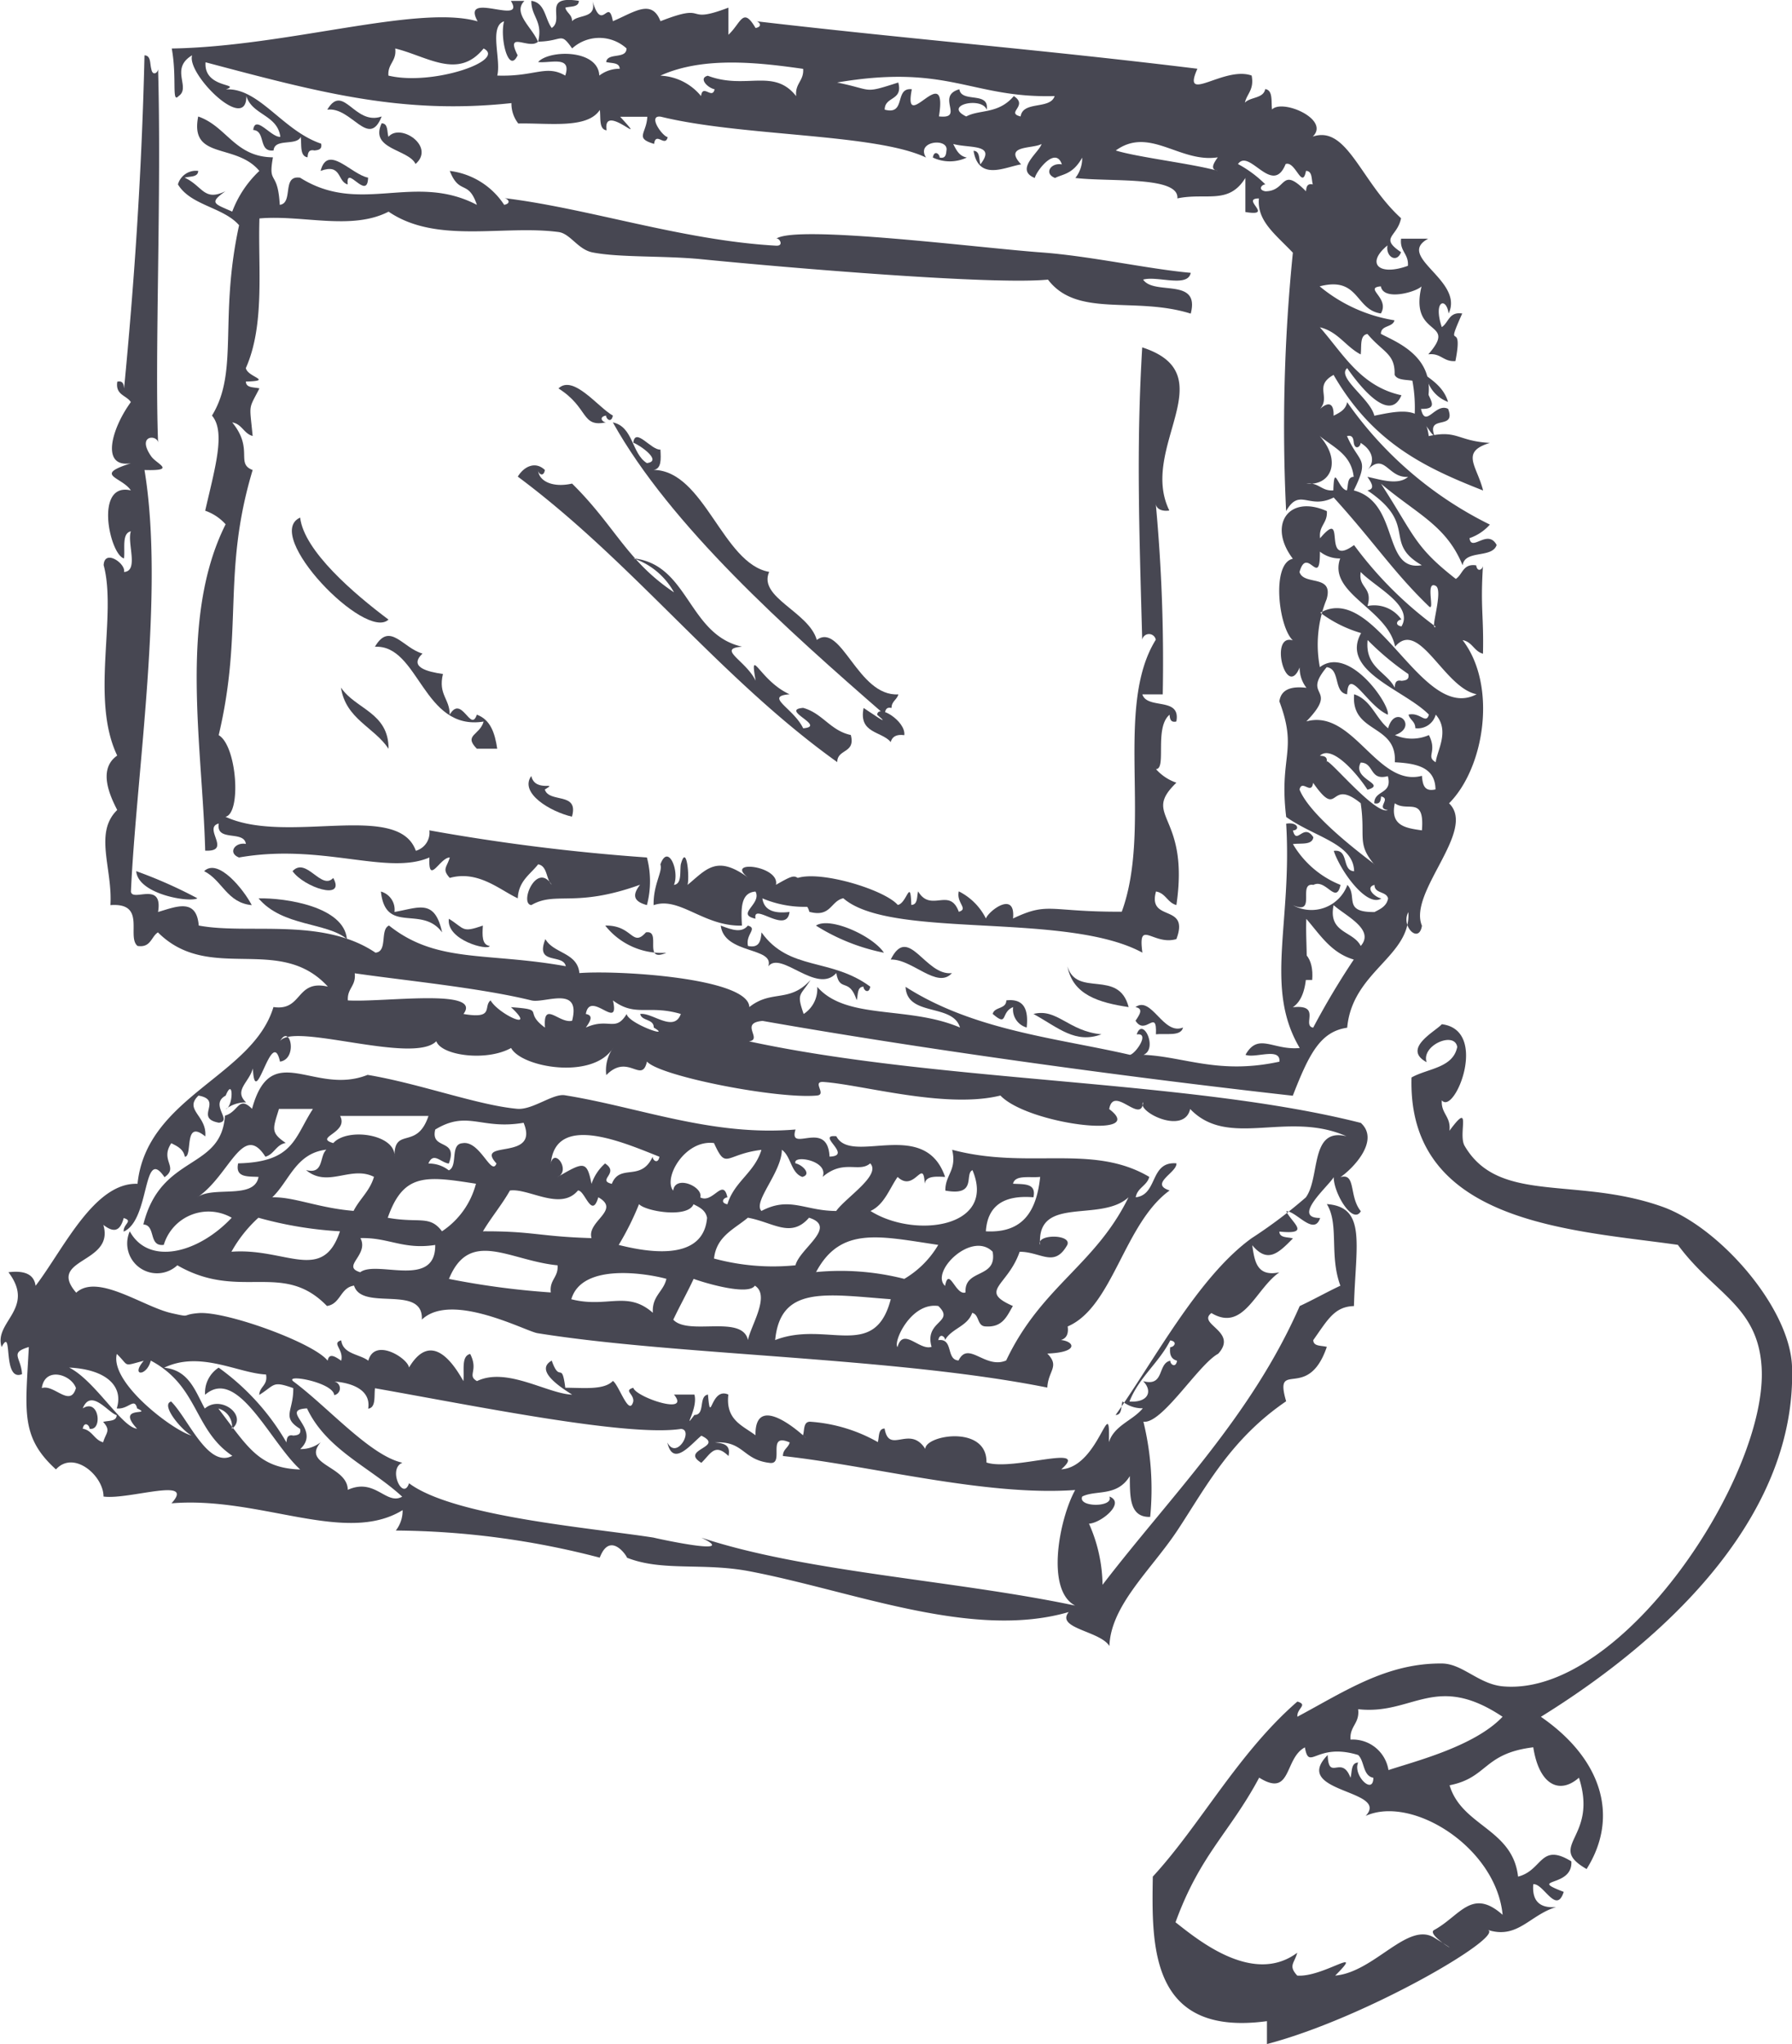 <svg xmlns="http://www.w3.org/2000/svg" width="66.075" height="75.354" viewBox="0 0 66.075 75.354"><g transform="translate(-68.827 -1133.573)"><path d="M82.9,1138.118c.244.006.193.307.249.5.435-.523,1.744.353,1,1C83.889,1139.067,82.44,1139.086,82.9,1138.118Z" fill="#474752" fill-rule="evenodd"/><path d="M82.4,1140.122c-.026.889-.829-.532-.752.251-.392-.106-.213-.788-1-.5C80.91,1138.865,81.78,1140.007,82.4,1140.122Z" fill="#474752" fill-rule="evenodd"/><path d="M81.4,1158.921c.537.8,1.759.914,1.754,2.256C82.62,1160.374,81.574,1160.082,81.4,1158.921Z" fill="#474752" fill-rule="evenodd"/><path d="M76.354,1165.688c.521-.5,1.468.694,1.756,1.253C77.195,1166.855,77.022,1166.022,76.354,1165.688Z" fill="#474752" fill-rule="evenodd"/><path d="M78.36,1166.691c1.007-.021,3.151.306,3.258,1.5C80.868,1167.564,79.246,1167.74,78.36,1166.691Z" fill="#474752" fill-rule="evenodd"/><path d="M87.664,1133.606h.5c-.451.447.289.982.5,1.505-.322.307-1.222-.435-.751.5-.334.713-.665-.643-.5-1.252-.566.187-.1,1.406-.251,2,1.395.048,1.791-.414,2.507,0,.252-.754-.559-.442-1-.5.411-.456,2.214-.472,2.256.5a1.216,1.216,0,0,1,.752-.251c-.008-.243-.307-.193-.5-.25.056-.361.747-.088.752-.5a1.491,1.491,0,0,0-2.006,0c-.443-.627-.319-.27-1.253-.249.182-.767-.257-.915-.251-1.505.515.07.5.67.752,1,.49-.325-.39-1.216,1-1-.007.245-.308.194-.5.251.048.2.25.248.25.5.234-.267.925-.079.752-.752.358,1.217.583-.162.752.752.778-.328,1.432-.84,1.755,0,1.849-.724.791.151,2.506-.5v1c.47-.441.532-1.048,1-.25.284-.049.139-.251,0-.251,5.957.693,10.451,1.037,16.292,1.753-.6,1.338.974-.113,2,.251.1.525-.173.664-.25,1,.2-.215.685-.148.75-.5.295.039.213.457.252.751.383-.4,2.156.368,1.5,1,1.268-.428,1.759,1.646,3.257,3.009-.136.694-.812.708,0,1.252-.162.425-.576.157-.5-.25-.808.661-.325,1.145.753.752.032-.449-.307-.527-.252-1h1c-1.225.665,1.336,1.529.753,2.759-.081-.615-.583-.49-.252.5.256-.163.26-.575.753-.5-.688,1.539.073.118-.251,1.754-.449.032-.528-.306-1-.249,1.124-1.285-.715-.575-.249-2.507-.176.2-1.4.557-1.5,0-.647.058.344.43,0,1-.954-.134-.791-1.381-2.256-1a5.737,5.737,0,0,0,2.758,1.252c-.063.271-.5.17-.5.5.524.283,1.92.79,1.754,2.254-.448.073-.513-.234-.249-.249-.039-.464-.85-.153-1-.5.026-.782-.434-.823-1-1.5-.294.039-.211.456-.25.753-.552-.286-.833-.84-1.505-1,.86.978,1.5,2.178,3.007,2.505-.457,1.091-1.623-.454-2-1-.405.34.859,1.131,1,1.755.939-.192,1.872-.4,2.006.751,1.067-.237,1.063.185,2.256.251-1.107.333-.476.845-.251,1.754-2.126-.834-4.062-1.746-5.513-4.261-.734.406-.1.8-.5,1.255.31-.281.515-.22.5.25.222-.112.448-.22.5-.5a13.938,13.938,0,0,0,5.263,4.513,1.776,1.776,0,0,1-.751.5c.069.526.669-.363,1,.251-.161.507-1.173.165-1.254.751-.6-1.466-1.661-1.874-3.008-3.006,1.239,1.913,1.224,2.31,2.757,3.507.255-.162.259-.575.751-.5.049.286.251.139.251,0-.1,1.587.032,1.837,0,3.257-.329-.086-.394-.439-.751-.5,1.276,1.657.819,4.69-.5,6.015,1.038,1-1.52,3.279-1,4.513-.109.693-.789.011-.5-.5.093,1.639-2.069,2.181-2.256,4.26-.992.141-1.407.97-2.006,2.507-6.635-.744-13.887-1.761-19.55-2.758-.875.075.022.678-.5.753,7.053,1.52,16.287,1.414,22.559,3.007.717.652-.3,1.692-.753,2,.585-.171.305.712.753,1.255-.291.514-1-.653-1-1.255-.192.332-1.574,1.507-.5,1.505-.228.68-.877-.256-1.252-.25.215.438.933.87-.252.751.008.243.307.195.5.251-.533.547-.933.932-1.5.252.086.582.162,1.175,1,1-.882.609-1.317,2.214-2.506,1.5-.543.417,1,.674.251,1.5-.729.392-2.068,2.6-2.758,2.506a10.486,10.486,0,0,1,.25,3.51c-.774.022-.746-.757-.751-1.505-.473.776-1.255.5-1.754.753-.18.407,1.182.407,1,0,.615.237-.323.986-.752,1a5.679,5.679,0,0,1,.5,2.255c2.541-3.308,5.486-6.21,7.27-10.276.512-.239.993-.512,1.5-.751-.417-1.116-.039-2.27-.5-3.008,1.471.107,1.064,1.482,1,3.759-.723.021-.968.507-1.5,1.255.005.243.306.193.5.25-.7,2.048-1.967.408-1.5,2.005-2.067,1.407-2.991,3.223-4.011,4.762-.958,1.445-2.454,2.752-2.506,4.261-.343-.559-1.988-.645-1.5-1.253-3.564,1.036-7.952-.776-11.781-1.505-1.71-.325-3.215.018-4.511-.5.053.022-.606-1.036-1,0a30.472,30.472,0,0,0-7.52-1,1.184,1.184,0,0,0,.251-.752c-2.113,1.3-5.264-.522-8.522-.251.913-1-1.585-.12-2.506-.25,0-.768-1.1-1.723-1.754-1-1.324-1.2-1.12-2.16-1-4.512-.73.217-.282.374-.251,1-.747.3-.322-1.811-.752-1-.3-.929,1.268-1.412.252-2.757.571-.069.942.06,1,.5,1.025-1.341,2.157-3.819,3.759-3.76.33-3.212,4.245-3.965,5.012-6.517,1.082.161.813-1.026,2.006-.752-1.784-1.957-4.363-.1-6.266-2-.254.163-.26.575-.752.5-.415-.341.346-1.606-1-1.505.084-1.348-.616-2.664.251-3.507-.218-.429-.755-1.486,0-2.006-1-2.086,0-5.162-.5-7.019.028-.614.828-.052.751.251.554-.032.107-1.063.252-1.5-.34.078-.209.627-.252,1-.524-.131-1.11-2.827.252-2.507-.33-.5-1.4-.556,0-1-1.124.179-.711-1.283,0-2.256-.164-.254-.578-.259-.5-.752.214-.046.236.1.25.252.353-3.676.646-7.714.753-12.283.243.008.195.308.25.5.048.286.251.139.251,0,.129,4.6-.127,10.484,0,13.787-.012-.31-.815-.308-.251.5.2.282.948.537-.25.5.75,4.533-.307,11.21-.5,15.54.045.4,1.191-.409,1,.753.646-.186,1.418-.536,1.5.5,1.814.343,4.559-.319,6.516,1,.464-.04.154-.85.5-1,1.76,1.405,3.593.974,6.518,1.5-.1-.483-1.148-.021-.752-1,.3.536,1.182.49,1.253,1.253,1.4-.112,6.238.174,6.266,1.253.823-.656,1.474-.138,2.257-1-.369.592-.53.466-.253,1.254a1.1,1.1,0,0,0,.5-1c1.077,1.238,3.353.683,5.264,1.5-.267-.905-1.955-.386-2.006-1.5,2.527,1.617,5.6,1.889,8.271,2.506.2-.028.76-.827.251-.752.221-.676.794.53.25.752,1.5.065,2.775.739,5.013.252.043-.544-.889-.113-1.252-.252.473-.838,1.011-.157,2-.251-1.316-2.219-.277-4.572-.5-8.27.447-.072.513.238.249.25.141.566.391-.3.753.25-.041.3-.458.212-.753.252a3.567,3.567,0,0,0,1.755,1.505c-.165.75-.535-.241-1,0-.6-.1.137,1.139-.753.75a1.411,1.411,0,0,0,2.006-.75c.395.417-.191,1.014,1,1,.224-.113.45-.221.5-.5-.061-.273-.5-.17-.5-.5-.35.087-.021.441.252.5-.524.343-1.5-.992-1.754-1.754.578-.077.278.724.751.751-.025-1.02-1.439-1.249-2.505-2-.271-2.251.437-2.429-.252-4.262.061-.441.432-.569,1-.5a1.182,1.182,0,0,1-.251-.75c-.5,1.208-1.137-1.271-.251-1-.53-.483-.8-2.845,0-3.008-.939-1.233-.162-2.389,1.253-1.756.032.451-.306.53-.25,1,1.018-1.2.02,1.151,1.253.251a14.12,14.12,0,0,0,3.009,3.008c-.236.2.306-1.346,0-1.505-.4-.207-.008.987-.252.753-1.319-1.274-2-2.347-3.508-4.01-.922.465-1.25-.381-1.754.5a63.784,63.784,0,0,1,.249-9.524c-.668-.7-1.325-1.174-1.252-2-.7,0,.6.683-.5.5v-1.255c-.618,1-1.441.531-2.507.753.076-.83-2.479-.6-3.761-.753a1.174,1.174,0,0,0,.252-.75c-.348.622-.71.6-1,.75-.425-.163-.155-.576.251-.5-.228-.678-.923.213-1,.5-.759-.306.176-.956.25-1.253-.318.187-1.428.032-.752.752-.587.094-1.564.632-1.755-.5.244.008.194.307.251.5.6-.768-.4-.586-1-.752.112.223.219.447.5.5a1.466,1.466,0,0,1-1.252,0c.047-.286.251-.14.25,0,.212.045.237-.1.251-.252.1-.487-1.142-.366-.752.252-1.867-.891-6.787-.772-9.775-1.505-.51-.077.051.724.249.751-.087.394-.44-.219-.5.251-.73-.217-.282-.375-.251-1h-1c1.147,1.253-.668-.591-.5.5-.293-.039-.212-.457-.251-.752-.465.705-1.863.477-3.007.5a1.185,1.185,0,0,1-.252-.752c-4.03.435-7.112-.4-11.279-1.505-.073.974,1.345.775.753,1,1.222-.069,2.091,1.526,3.509,2,.045.213-.1.237-.251.251-.214-.046-.237.1-.25.252-.294-.043-.213-.458-.252-.754-.154.348-.964.039-1,.5-.576.077-.278-.724-.751-.752.07-.592.67.288,1,.25-.107-.812-1.041-.8-1.253-1.5.009,1.387-2.218-.821-2-1.505-.837.5-.03,1.187-.5,1.505-.265.287-.052-.66-.251-1.755,4.235-.068,9.084-1.633,11.279-1C85.795,1133.2,88.241,1134.544,87.664,1133.606Zm31.08,18.046c1.7.443,1.043,3.014,2.508,2.757-1.457-.837-.108-1.479-2.006-2.757.3-.053.153-.278,0-.5.421.081,1.126.334,1.5,0-.748.056-.853-.925-1.5-.252.325-.335.153-.757-.25-1,0,.138-.2.284-.252,0-.014-.152-.038-.3-.25-.251C118.945,1150.683,119.346,1150.429,118.744,1151.652Zm-1.754-.249c.473-.057.552.28,1,.249.033-1.041.165-.05.5,0,.056-.195.006-.494.25-.5-.088-.832-.75-1.087-1.253-1.505C118.312,1150.57,117.9,1151.5,116.99,1151.4ZM83.4,1135.36c.057.475-.283.553-.251,1,1.625.391,4.368-.56,3.51-1C85.722,1136.519,84.605,1135.66,83.4,1135.36Zm15.038.751c-1.624-.231-3.678-.471-5.262.251a2.049,2.049,0,0,1,1.5.753c.06-.47.413.142.5-.25-.272-.061-.6-.414-.251-.5,1.4.531,2.429-.3,3.259.753C98.135,1136.64,98.473,1136.562,98.441,1136.111Zm6.768,1.505c-.167-.487-1.631-.172-.752.251.489-.267,1.182-.076,1.754-.752.556.362-.315.612.252.752.081-.588,1.093-.244,1.253-.752-3.08.083-3.916-1.2-8.021-.5,1.36.274.931.426,2.256,0,.183.683-.5.5-.5,1,.805.219.343-.827,1-.751-.345,1.745,1.344-1.154,1,1,.968.107-.134-.751.753-1C104.274,1137.381,105.316,1136.923,105.209,1137.616Zm8.523,2.257c-.3-.054-.154-.28,0-.5-1.4.218-2.513-1.155-3.761-.252C110.776,1139.373,112.866,1139.617,113.732,1139.873Zm1.753.5c-.138,0-.284.2,0,.252.809,0,.554-.955,1.5,0,.014-.154.037-.3.251-.252-.057-.194-.007-.494-.251-.5-.141.724-.39-.385-.751-.252-.484,1.207-1.341-.6-1.757,0A4.29,4.29,0,0,1,115.485,1140.373ZM119,1168.446c.532-.608-.559-1.109-1-1.505C117.789,1167.979,118.722,1167.884,119,1168.446Zm0-13.786c-.1.6.457.543.25,1.254a1.22,1.22,0,0,1,1.252.5c-.139,0-.284.2,0,.252C120.962,1155.893,119.539,1155.224,119,1154.66Zm-.753-.5a1.174,1.174,0,0,1-.752-.251c.011,1.4-.471-.251-.752.752.157.512,1.267.069,1,1a4.439,4.439,0,0,0-.25,2.507c1.085-.823,2.6,1.394,2.506,1.752-.763-.326-1.453-1.82-1.5-.752-.516-.068-.237-.933-.753-1-.952,1.14.493.714-.751,2,1.723-.48,2.616,2.444,4.262,2.006.026.307.073.6.5.5-.01-.825-.714-.959-1.5-1,.088-1.425-1.625-1.05-1.5-2.506.629.208.793.878,1.253,1.254.26-.93,1.137-.054.252.25a1.559,1.559,0,0,0,1.252,0c.32.628-.127.786.252,1,.041-.422.53-1.151,0-1.754a.686.686,0,0,1-.753.5c0-.252-.2-.3-.25-.5.431-.1.641.373.751,0-.9-.918-3.287-1.6-2.5-3.007a4.7,4.7,0,0,1-1.505-.751c2.057-1.156,3.75,4.082,5.764,3.006-1.206-.234-2.116-2.8-3.006-1.755C120,1156.025,117.775,1155.452,118.243,1154.159Zm2.255,4.512c.154-.015.3-.039.252-.251a10.233,10.233,0,0,1-1.5-1.253c-.1,1.014.684,1.153,1,1.754C120.263,1158.769,120.286,1158.624,120.5,1158.671Zm-9.524,15.539c-.081.832-1.093-.66-1.252.249,1.488,1.119-3,.563-4.011-.5-2.019.5-5.092-.4-6.518-.5-.457-.034.133.465-.249.5-1.458.135-5.794-.71-6.266-1.253-.193.845-.694-.325-1.5.5a1.411,1.411,0,0,1,.25-1c-.741,1.183-3.377.719-3.76,0-.9.505-2.57.283-2.757-.249-.849.87-5.3-.715-5.764,0,.372-.671.672.653,0,.752-.3-1.371-.919,1.9-1,.251-.142.52-.716.81-.25,1.252a1.2,1.2,0,0,0-.752.249c.289-.095.289-1.216,0-.5-.614.333.275.932-.25,1-.939-.169.184-.832-.753-1-.552.528.322.74.25,1.505-.815-.666-.449.741-.753.751-.052-.281-.277-.39-.5-.5-.43.641.287.878-.25,1.252-.812-1.193-.521,1.573-1.505,2.006-.025-.281.365-.389,0-.5-.14.522-.389.531-.751.252.432,1.443-2.107,1.22-1,2.5.787-.722,2.469.518,3.509.753.783.177.325.055,1,0,1.013-.082,4.261,1.1,4.762,1.754.052-.3.278-.154.5,0,.1-.43-.371-.642,0-.75.069.515.671.5,1,.75.231-.865,1.456-.092,1.5.252.845-1.419,1.681-.072,2.005.5.042-.376-.09-.925.251-1,.319.627-.128.786.25,1,1.1-.531,2.6.468,3.509.5-.319-.209-1.429-.879-.752-1.255.3.861.366-.021.5,1,.666,0,1.43.094,1.754-.251.226.144.6,1.35.753.752.024-.281-.364-.391,0-.5.092.347,2.139,1.035,1.5.251h.753c.149.51-.471,1.381,0,.751.413,0,.14-.694.5-.751.105,1.2.091-.3.752,0-.109.943.529,1.141,1,1.5-.03-1.926,2.412.645,1.753,0,.058-.193.008-.493.253-.5a5.854,5.854,0,0,1,2.506.752c.055-.195.007-.495.25-.5.164.976.925-.155,1.5.752,0-.516,2.288-.894,2.255.5.968.329,3.86-.719,2.758.252,1.411-.088,1.815-2.931,1.755-1,.205-.627.877-.793,1.252-1.251a1.17,1.17,0,0,1-.75-.252c-.059.195-.008.495-.253.5,1.422-2,3.039-5.089,5.014-6.517a17.77,17.77,0,0,0,2-1.505c.54-.737.139-2.592,1.5-2.253-2.181-.966-4.349.474-5.765-1.006C112.492,1175.433,110.733,1174.549,110.974,1174.21Zm6.767-12.533c-.093-.361,1.782,1.963,2.256,1.757-.47-.062.143-.415-.25-.5-.014.154-.039.3-.252.251,0-.5.686-.318.5-1-.684.184-.5-.5-1-.5-.333.627.991.784.25,1-.33-.519-1.3-1.691-1.755-1.252C117.644,1161.442,117.788,1161.464,117.741,1161.677Zm1.754,3.761c-.656-.779-.314-1.007-.5-2.256-1.2-.97-.765.66-1.755-.752-.06.47-.413-.143-.5.25C117.186,1163.784,119.582,1165.457,119.5,1165.438Zm1.757-1.254c.107-1.289-.53-.66-1-1C120.077,1164.023,120.669,1164.1,121.252,1164.184Zm-2.508,4.763c-.842-.244-1.25-.922-1.754-1.5-.052,1.2.248,2.755-.5,3.258,1.079-.119.321.676.753.752A28.473,28.473,0,0,1,118.744,1168.947Zm-29.826,2.506c-.077-1.024.523-.133,1-.251.338-1.324-1.011-.631-1.5-.75-1.908-.469-4.756-.742-6.515-1,.054.474-.284.553-.253,1,1.287.081,4.989-.463,4.262.5,1.157.2.717-.279,1-.5.3.519,1.747,1.173.751.249C89,1170.8,88.089,1170.846,88.918,1171.453Zm5.013-.5c-1.2-.353-1.672.126-2.507-.5.265,1.176-.845-.414-1,.5.3.052.155.278,0,.5.848-.382,1.088.186,1.505-.5.065.356,1.716.928,1,.5,0-.331-.44-.229-.5-.5C92.866,1170.883,93.677,1171.658,93.931,1170.952Zm16.542,14.287c.693.043.861-.385.5-.752.8.218.52-.65,1-.753,0,.14.2.286.251,0-.2-.054-.292-.209-.251-.5.14,0,.284-.2,0-.25C111.557,1183.817,110.828,1184.34,110.473,1185.239Zm-36.343-1.505c-.806.209-.52.214-1-.25-.267,1.077,2.119,2.852,2.758,3.007-.351-.175-1.166-1.141-.753-1.252.631.63,1.355,2.478,2.255,2-1.433-.963-1.238-2.569-3.007-3.509C74.24,1184.32,73.626,1184.32,74.13,1183.734Zm5.764,4.012c-1.115-1.013-2.307-3.806-3.509-2.757a1.1,1.1,0,0,1,.5-1,8.828,8.828,0,0,1,2.5,2.756c.014-.153.037-.3.251-.251.153-.013.3-.036.25-.25-.7-.433-.234-.655-.25-1.5-.787-.278-.662-.118-1.254.251.014-.32.322-.348.251-.753-1.035-.048-2.427-.89-3.759-.25.915.086,1.146.857,1.5,1.505.6-.522,1.6.276,1,.75a.686.686,0,0,0-.5-.75C77.965,1186.918,78.364,1187.694,79.894,1187.746Zm.252-2.255c-1.072.056.557.744-.252,1.5a1.183,1.183,0,0,0,.753-.251c-.711.836.987.869,1,1.754,1.011-.458,1.411.58,2.006.252C82.481,1187.664,80.867,1187.024,80.146,1185.491Zm-7.52,1.251c.1-.358.3-.422,0-.752.194-.057.494-.007.5-.25-.3-.074-.946-1.01-1.252-.249.615-.392.736.85.25.75,0-.14-.2-.284-.25,0C72.231,1186.3,72.3,1186.654,72.626,1186.742Zm1.253-.5c-.828-.884.62-.459,0-.75-.1-.428-.323.051-.752,0,.257-.789-.349-1.438-1.754-1.505C72.324,1184.46,73.323,1186.2,73.879,1186.241Zm-3.509-1.5c.447-.149,1.041.735,1.253,0C71.453,1184.24,70.486,1183.942,70.37,1184.738Zm13.284,2.756c-.544.223.03,1.429.251.753,1.645,1.233,6.727,1.644,9.024,2.005-.1-.015,3.277.735,1.753,0,3.812,1.27,9.315,1.564,13.785,2.505-1.1-.567-.584-3.2,0-4.261-3.307.237-7.52-.9-10.776-1.253,0-.252.2-.3.25-.5-.89-.39-.152.851-.752.752-.989-.12-.941-.815-2.005-.752.306.03.593.076.5.5-.51-.5-.668-.064-1,.251-.817-.5.887-.573,0-1-.374.3-1.045,1.182-1.254.251.346.668.98-.482.5-.5-1.986.3-7.634-.858-11.28-1.5-.039.294.044.71-.251.753.136-.866-1-.986-1.252-1a.254.254,0,0,1,0,.5c-.04-.477-1.879-.8-1.5-.5C80.931,1185.457,82.469,1187.226,83.654,1187.494Z" fill="#474752" fill-rule="evenodd"/><path d="M82.9,1137.867c-.479,1.211-1.112-.37-2.006-.251C81.492,1136.61,81.893,1138.219,82.9,1137.867Z" fill="#474752" fill-rule="evenodd"/><path d="M76.135,1139.873c-.007.243-.307.193-.5.249.677.316.706.889,1.506.5-.623.44-.411.459.249.752a3.973,3.973,0,0,1,1-1.5c-.871-1.046-2.573-.387-2.255-2.006,1.055.362,1.348,1.493,2.756,1.505-.191,1.054.177.433.252,1.752.517-.067.06-1.109.751-1,2.216,1.4,4.2-.208,6.517,1-.322-.947-.641-.342-1-1.251a2.806,2.806,0,0,1,2.006,1.251c.286-.061.136-.232,0-.249,3.1.373,6.565,1.559,10.025,1.754.32.018.1-.325,0-.252.7-.538,7.551.342,9.776.5,1.82.134,3.935.611,5.514.753-.108.56-1.235.1-1.755.25.408.6,2.107-.1,1.755,1.254-2.078-.651-4.182.171-5.264-1.254-2.02.2-9.413-.419-12.783-.752-1.37-.135-3.025-.055-4.01-.251-.542-.107-.817-.693-1.253-.751-2.035-.27-4.506.452-6.267-.751-1.371.707-3.187.109-4.762.25-.058,1.809.211,3.917-.5,5.514.05.337,1.041.467,0,.5.007.245.305.2.5.252-.417.811-.366.535-.25,1.754-.33-.09-.393-.442-.753-.5.806.986.113,1.515.753,1.754-1.14,3.8-.331,5.884-1.252,9.775.675.395.839,2.886.25,3.009,2.268,1.046,6.37-.587,7.018,1.253a.694.694,0,0,0,.5-.753,75.076,75.076,0,0,0,8.021,1,3.436,3.436,0,0,1,0,1.755c-.521-.14-.532-.389-.252-.75-2.4.866-3.1.225-4.01.75-.452-.047.194-1.623.752-.75-.215-.2-.149-.688-.5-.753-.293.375-.723.612-.751,1.253-.653-.3-1.456-1.044-2.508-.752-.3-.33-.1-.394,0-.753-.365,0-.794,1.059-.751,0-1.562.675-3.96-.536-7.019,0-.425-.162-.155-.574.252-.5-.069-.517-1.111-.06-1-.752-.605.157.512,1.047-.5,1-.1-3.84-.985-8.568.753-12.031a1.8,1.8,0,0,0-.753-.5c.362-1.586.762-2.909.25-3.507,1-1.631.251-3.584,1-7.018-.584-.669-1.784-.724-2.255-1.505A.69.69,0,0,1,76.135,1139.873Z" fill="#474752" fill-rule="evenodd"/><path d="M97.439,1166.191c1.047-.593.538-.3,1.754.75a3.988,3.988,0,0,1-2.255-.25c.061.442.432.57,1,.5-.1.853-1.374-.381-1.253.25-.752-.166.24-.536,0-1-.548.037-.538.632-.5,1.255-1.416.036-2.3-1.087-3.258-.754-.013-.782.344-1.241.25-1.5.283-.8.715.242.5.753.295-.041.213-.458.252-.753.21-.8.33.444.25.753.7-.579,1.079-1.126,2.256-.252C95.493,1165.251,97.584,1165.477,97.439,1166.191Z" fill="#474752" fill-rule="evenodd"/><path d="M111.7,1159.171h-.752c.183.572,1.429.076,1.253,1-.214.049-.237-.1-.25-.25-.572.481-.1,2-.5,2.006a1.766,1.766,0,0,0,.752.5c-1.313,1.271.5,1.13,0,4.511-.329-.086-.394-.441-.752-.5-.32,1.156,1.256.416.752,1.755-.856.251-1.428-.781-1.253.5-2.812-1.53-9.282-.473-11.028-2.006-.477.107-.454.716-1.254.5-.105-.478-.716-.455-.5-1.254-.242.008-.194.308-.249.5-.266-1.184,3.391-.215,4.01.5.336-.05.467-1.041.5,0,.244-.006.2-.306.251-.5.472.8,1.161-.174,1.5.753.372-.111-.1-.321,0-.753a2.241,2.241,0,0,1,1,1c.093-.273,1.1-1.049,1,0,1.318-.628,1.313-.237,4.009-.25,1.135-3.1-.294-7.536,1.254-10.026a.254.254,0,0,0-.5,0c-.122-4.333-.212-7.215,0-10.778,3.088,1-.143,3.686,1,6.014-.265.04-.48-.05-.5-.249A63.09,63.09,0,0,1,111.7,1159.171Z" fill="#474752" fill-rule="evenodd"/><path d="M121.471,1147.641c-.315.352.668,1.03-.249,1.005.164.749.534-.242,1,0,.311.809-.811.19-.5,1-.255-.164-.26-.575-.753-.5a5.458,5.458,0,0,0-.249-2.256c.5.5,1.272.732,1.5,1.5A1.26,1.26,0,0,1,121.471,1147.641Z" fill="#474752" fill-rule="evenodd"/><path d="M89.419,1147.893c.545-.528,1.465.7,2.005,1-.048.283-.251.14-.25,0-.285.047-.139.25,0,.25C90.246,1149.341,90.543,1148.6,89.419,1147.893Z" fill="#474752" fill-rule="evenodd"/><path d="M101.17,1159.923c.028-.408,1.067.239,1,.752-.292-.04-.447.056-.5.252-.346-.407-1.192-.312-1-1.255C100.891,1159.814,101.764,1160.428,101.17,1159.923Z" fill="#474752" fill-rule="evenodd"/><path d="M101.951,1159.171c-.048.2-.252.251-.251.5-.213-.046-.236.1-.25.251-3.621-3.151-7.9-6.965-10.026-10.777.76.16.688,1.149,1.254,1.5.6-.073-.279-.677-.5-.751.07-.592.668.288,1,.252.021.354.041.708-.25.75,1.873.027,2.542,3.457,4.26,3.76-.419.942,1.463,1.47,1.755,2.507C99.856,1156.5,100.45,1159.26,101.951,1159.171Z" fill="#474752" fill-rule="evenodd"/><path d="M88.918,1150.9c-.048.284-.251.138-.251,0,.022.412.542.662,1.253.5,1.584,1.558,2.009,2.841,3.759,4.01a2.694,2.694,0,0,0-1.5-1.254c2.049.216,2.012,2.813,4.01,3.257-.956.073.141.507.5,1.255-.232-1.328.144,0,1.253.5-.957.074.141.506.5,1.254.886-.075-.883-.679,0-.753.718.2,1,.838,1.756,1,.183.685-.5.505-.5,1-4.334-3.1-7.516-7.355-11.779-10.525C88.161,1150.746,88.584,1150.575,88.918,1150.9Z" fill="#474752" fill-rule="evenodd"/><path d="M83.152,1156.414c-.844.809-4.657-3.133-3.258-3.76C80.039,1153.891,81.893,1155.471,83.152,1156.414Z" fill="#474752" fill-rule="evenodd"/><path d="M82.651,1157.416c.549-.94,1.027.048,1.754.25-.517.5.173.669.754.754-.182.765.255.913.249,1.5.444-.761.776.685,1,0,.495.175.668.668.752,1.254h-.752c-.5-.51.111-.492.251-1C84.413,1160.533,84.281,1157.33,82.651,1157.416Z" fill="#474752" fill-rule="evenodd"/><path d="M88.416,1162.179c.143.629,1.033.176.5.5.156.512,1.267.072,1,1C89.134,1163.5,87.965,1162.815,88.416,1162.179Z" fill="#474752" fill-rule="evenodd"/><path d="M79.614,1165.688c.508-.544,1.062.727,1.5.251C81.59,1166.8,80.025,1166.278,79.614,1165.688Z" fill="#474752" fill-rule="evenodd"/><path d="M73.849,1165.688a17.052,17.052,0,0,1,2.256,1C75.841,1166.856,73.919,1166.549,73.849,1165.688Z" fill="#474752" fill-rule="evenodd"/><path d="M82.872,1166.44a.691.691,0,0,1,.5.753c.9-.156,1.483-.5,1.757.752C84.378,1166.925,83.043,1168.039,82.872,1166.44Z" fill="#474752" fill-rule="evenodd"/><path d="M85.378,1167.443c.592.368.466.528,1.253.252-.021.355-.041.709.252.751C86.84,1168.633,85.271,1168.235,85.378,1167.443Z" fill="#474752" fill-rule="evenodd"/><path d="M98.913,1167.695c.52-.342,2.107.388,2.506,1A7.421,7.421,0,0,1,98.913,1167.695Z" fill="#474752" fill-rule="evenodd"/><path d="M91.144,1167.695c1.019-.023.987.823,1.5.25.6-.1-.138,1.142.753.752A2.648,2.648,0,0,1,91.144,1167.695Z" fill="#474752" fill-rule="evenodd"/><path d="M96.406,1168.446c.426.091.474-.2.5-.5,1.026,1.436,2.552.921,4.01,2-.048.284-.251.14-.251,0-.244.008-.193.306-.25.5-.277-.861-.625-.268-.752-1-.718.8-2.038-.839-2.506-.251.234-.717-1.627-.435-1.755-1.5.443.171.777.274,1,0C96.779,1167.8,96.308,1168.015,96.406,1168.446Z" fill="#474752" fill-rule="evenodd"/><path d="M101.67,1168.947c.654-1.328,1.269.615,2.256.5C103.384,1170.053,102.463,1168.92,101.67,1168.947Z" fill="#474752" fill-rule="evenodd"/><path d="M121.43,1172.731c-.921-.5.326-1.136.56-1.4,1.755.218.465,3.374,0,2.805-.035.5.344.591.281,1.123.854-1.161.3.123.562.56,1.267,2.161,4.118,1.108,7.3,2.244,2.1.754,4.7,3.722,4.77,5.9.166,5.24-4.188,9.759-9.26,12.9,2.223,1.532,2.915,3.656,1.685,5.612-1.518-.875.443-1.121-.282-3.367-.72.635-1.47.264-1.684-1.121-1.851.227-1.667,1.121-3.086,1.4.451,1.513,2.328,1.6,2.525,3.367.913-.229.809-1.27,1.964-.562.068.986-1.654.6-.28,1.125-.275.858-.749-.326-1.123-.282q-.075.918.844.842c-.977.291-1.422,1.2-2.526.84.672.224-4.472,3.247-8.138,4.21v-.844c-4.33.586-4.249-2.8-4.209-5.329,1.752-1.9,3.143-4.554,5.331-6.453.408.123-.028.246,0,.559,1.754-.937,3.285-1.981,5.331-1.962.756.005,1.354.761,2.245.842,4.417.4,9.8-7.829,9.54-11.783-.146-2.256-1.756-2.686-3.086-4.492-3.819-.55-9.982-.75-9.821-6.171.6-.338,1.529-.344,1.685-1.125C122.464,1171.576,121.221,1172.11,121.43,1172.731Zm-2.525,23.851c.063.53-.317.618-.282,1.121a1.335,1.335,0,0,1,1.4,1.124c.972-.322,3.176-.874,4.207-1.966C121.748,1195.206,120.918,1196.814,118.9,1196.582Zm-3.649,2.524c-1.085,2.029-2.175,2.829-3.085,5.332.788.615,2.847,2.345,4.488,1.123-.109.4-.336.473,0,.842.954.073,2.538-1.141,1.4,0,1.44-.126,2.667-2,3.647-1.4,1.433.869-.352-.088,0-.28.959-.522,1.386-1.571,2.526-.56-.242-2.49-3.339-4.42-5.05-3.647.913-.976-2.783-.844-1.4-2.245.032.992.514-.03.841.84.063-.216.009-.552.282-.561-.205.459.556,1.222.561.561-.394-.072-.321-.614-.561-.84-1.557-.478-1.805.619-1.964-.281C116.171,1198.393,116.464,1199.862,115.256,1199.106Z" fill="#474752" fill-rule="evenodd"/><path d="M108.188,1169.2c.344,1.16,1.887.078,2.255,1.5C109.357,1170.535,108.382,1170.255,108.188,1169.2Z" fill="#474752" fill-rule="evenodd"/><path d="M105.932,1170.452c.659-.076.822.345.751,1a.691.691,0,0,1-.5-.752c-.474.189-.175.748-.752.251C105.492,1170.681,105.928,1170.783,105.932,1170.452Z" fill="#474752" fill-rule="evenodd"/><path d="M110.693,1170.7c.6-.432,1.023,1.057,1.755.752-.077.34-.629.208-1,.25.044-.991-.386.082-.752-.5C110.848,1170.979,111,1170.754,110.693,1170.7Z" fill="#474752" fill-rule="evenodd"/><path d="M106.934,1170.952c.874-.221,1.282.637,2.506.751C108.475,1172.06,107.861,1171.466,106.934,1170.952Z" fill="#474752" fill-rule="evenodd"/><path d="M98.16,1175.212c-.282.9,1.183-.411,1.254,1,.887-.029-.532-.83.251-.751.554,1.085,3.257-.708,4.01,1.5-.356-.02-.709-.039-.751.252-.052-1-.372.347-1-.252-.309.445-.488,1.017-1,1.255,1.624,1.026,4.66.618,3.76-1.505-.309.141.185.969-1,.753-.006-.592.432-.738.251-1.505,2.8.747,5.167-.243,7.269,1-.088.33-.442.4-.5.752.826-.092.507-1.331,1.5-1.252.037.334-1.019.757-.25,1-1.685,1.222-2.091,4.3-3.759,5.013.04.289-.057.445-.251.5.5.05.684.455-.5.5.471.477.029.629,0,1.254-5.643-1.13-13.68-1.181-18.8-2.006-.435-.07-3.168-1.541-4.262-.5.062-1.315-2.211-.295-2.5-1.253-.512.074-.492.678-1,.751-1.629-1.687-3.22-.172-5.516-1.5a1.1,1.1,0,0,1-1.754-1.253c.688,1.263,2.5.834,3.759-.5a1.721,1.721,0,0,0-2.505,1c-.578.075-.279-.724-.753-.752.648-2.613,2.878-1.981,3.008-4.012.511-.139.492-.754,1-.252.71-2.6,2.29-.464,4.26-1.251,1.91.318,4.071,1.122,5.515,1.251.56.052,1.315-.568,1.754-.5C92.386,1174.386,95.084,1175.473,98.16,1175.212Zm-19.549,1c-.832-1.3-1.328.711-2.506,1.5.568-.433,2.1.1,2.255-.752-.394-.023-.868.035-.752-.5,2.053-.049,2.067-.941,2.757-2.007H79.113c-.223.732-.321.868.25,1.255C79,1175.773,78.941,1176.126,78.611,1176.216Zm2.506-.5c.522-.585,2.314-.322,2.255.5-.015-1.125.827-.216,1.254-1.5H81.367C81.7,1175.34,80.378,1175.5,81.117,1175.714Zm6.016.752c-.83-.9,1.6-.064,1-1.5-1.57.27-2.057-.479-3.258.25-.187.773.863.306.5,1.254-.3-.037-.568-.446-.752,0a1.174,1.174,0,0,1,.752.25c.348-.153.038-.964.5-1C86.523,1175.595,86.943,1176.958,87.133,1176.466Zm2,0c.14-.6.754.279.25.5.955-.551,1.083-.628,1.254.252a1.759,1.759,0,0,1,.5-.752c.553.361-.317.612.249.752.3-.767,1.074-.06,1.505-1,0,.139.2.284.25,0C91.87,1175.714,89.309,1174.575,89.138,1176.466Zm6.016-.752c-1.063-.133-1.879,1.28-1.5,1.755.069-.592,1.111-.154,1,.249.467.241.839-.748,1,0-.139,0-.284.2,0,.252.248-.837,1.005-1.167,1.253-2.006C95.553,1176.128,95.616,1176.728,95.154,1175.714Zm-16.293,2c.808-.024,1.705.394,3.009.5.224-.443.6-.732.751-1.255-.856-.43-1.7.423-2.505-.25.672.175.484-.518.752-.752C79.733,1176.085,79.5,1177.11,78.861,1177.718Zm18.8-1.754c-.008.842-1.079,1.914-.753,2.257,1.043-.551,1.6,0,2.757,0,.352-.495,1.67-1.322,1.253-1.755-.409.359-.98-.167-1.754.5.241-.611-1.127-.829-1-.5.274.061.6.412.251.5C97.985,1176.809,98,1176.209,97.661,1175.964Zm-14.538,2.507c1.162.212,1.551-.109,2.006.5a3.008,3.008,0,0,0,1.252-1.754C84.551,1176.925,83.7,1176.8,83.123,1178.471Zm22.055.5c1.417.08,1.88-.8,2.007-2.006-.374.044-.926-.089-1,.252.394.025.869-.033.752.5C105.832,1177.62,105.236,1178.027,105.178,1178.972Zm-18.547,0c1.854-.009,2.092.195,4.011.251-.18-.624,1.1-1.03.251-1.505-.244.832-.5-.279-.752-.249-.641.767-1.826-.1-2.507,0C87.325,1178,86.942,1178.446,86.631,1178.972Zm16.793,4.012c.578-.077.279.724.752.75.364-.742.978.332,1.756,0,1.3-2.741,3.284-3.507,4.511-6.016-1.029.948-3.4-.089-3.258,1.757-.18-.407,1.181-.407,1,0-.481.854-.961.253-1.756.251-.439,1.271-1.538,1.431-.25,2-.218.369-.374.794-1,.753-.33-.005-.228-.439-.5-.5-.172.5-.762.574-1,1C103.676,1182.844,103.472,1182.7,103.424,1182.984Zm-11.029-5.014a10.4,10.4,0,0,1-.75,1.505c.841.209,3.114.709,3.258-1-.053-.281-.279-.39-.5-.5C94.186,1178.488,92.656,1178.234,92.395,1177.97Zm-15.038,1.756c2-.157,3.367,1.175,4.01-.754a14.092,14.092,0,0,1-3.007-.5A4.934,4.934,0,0,0,77.357,1179.726Zm17.8.249a8.313,8.313,0,0,0,3.006.25c.154-.623,1.574-1.415.5-1.754-.671.773-1.318.168-2.256,0C95.9,1178.887,95.241,1179.145,95.154,1179.975Zm3.759.5a9.5,9.5,0,0,1,3.259.251,3.536,3.536,0,0,0,1.252-1.253C101.265,1179.146,99.818,1178.764,98.913,1180.477Zm-16.794,0c.619-.445,2.776.622,2.758-1-1.186.183-1.722-.283-2.758-.252C82.445,1179.846,81.384,1180.263,82.119,1180.477Zm3.259.251a29.42,29.42,0,0,0,3.76.5c-.056-.472.284-.552.25-1C87.613,1180.047,86.143,1178.848,85.378,1180.728Zm18.3.25c.142-.726.392.385.752.249-.052-.887,1.176-.492,1-1.5C104.655,1178.937,103.109,1180.461,103.675,1180.978Zm-13.785.5c1.325.339,2.058-.337,3.008.5-.039-.624.394-.776.5-1.252C92.705,1180.527,90.278,1180.106,89.89,1181.479Zm3.759.752c.561.608,2.544-.2,2.757.753.092-.514.838-1.643.252-2.006-.225.367-1.755-.068-2.256-.25C94.162,1181.238,93.89,1181.717,93.649,1182.231Zm3.759.753c1.884-.734,3.666.785,4.262-1.505C99.249,1181.283,97.6,1180.961,97.408,1182.984Zm4.513.25c.212-.736.807.15,1.254,0-.279-.97.885-.893.249-1.505C102.417,1181.57,101.75,1183.046,101.921,1183.234Z" fill="#474752" fill-rule="evenodd"/><path d="M117.21,1169.7h-1v-1.252C116.912,1168.491,117.275,1168.881,117.21,1169.7Z" fill="#474752" fill-rule="evenodd"/></g></svg>